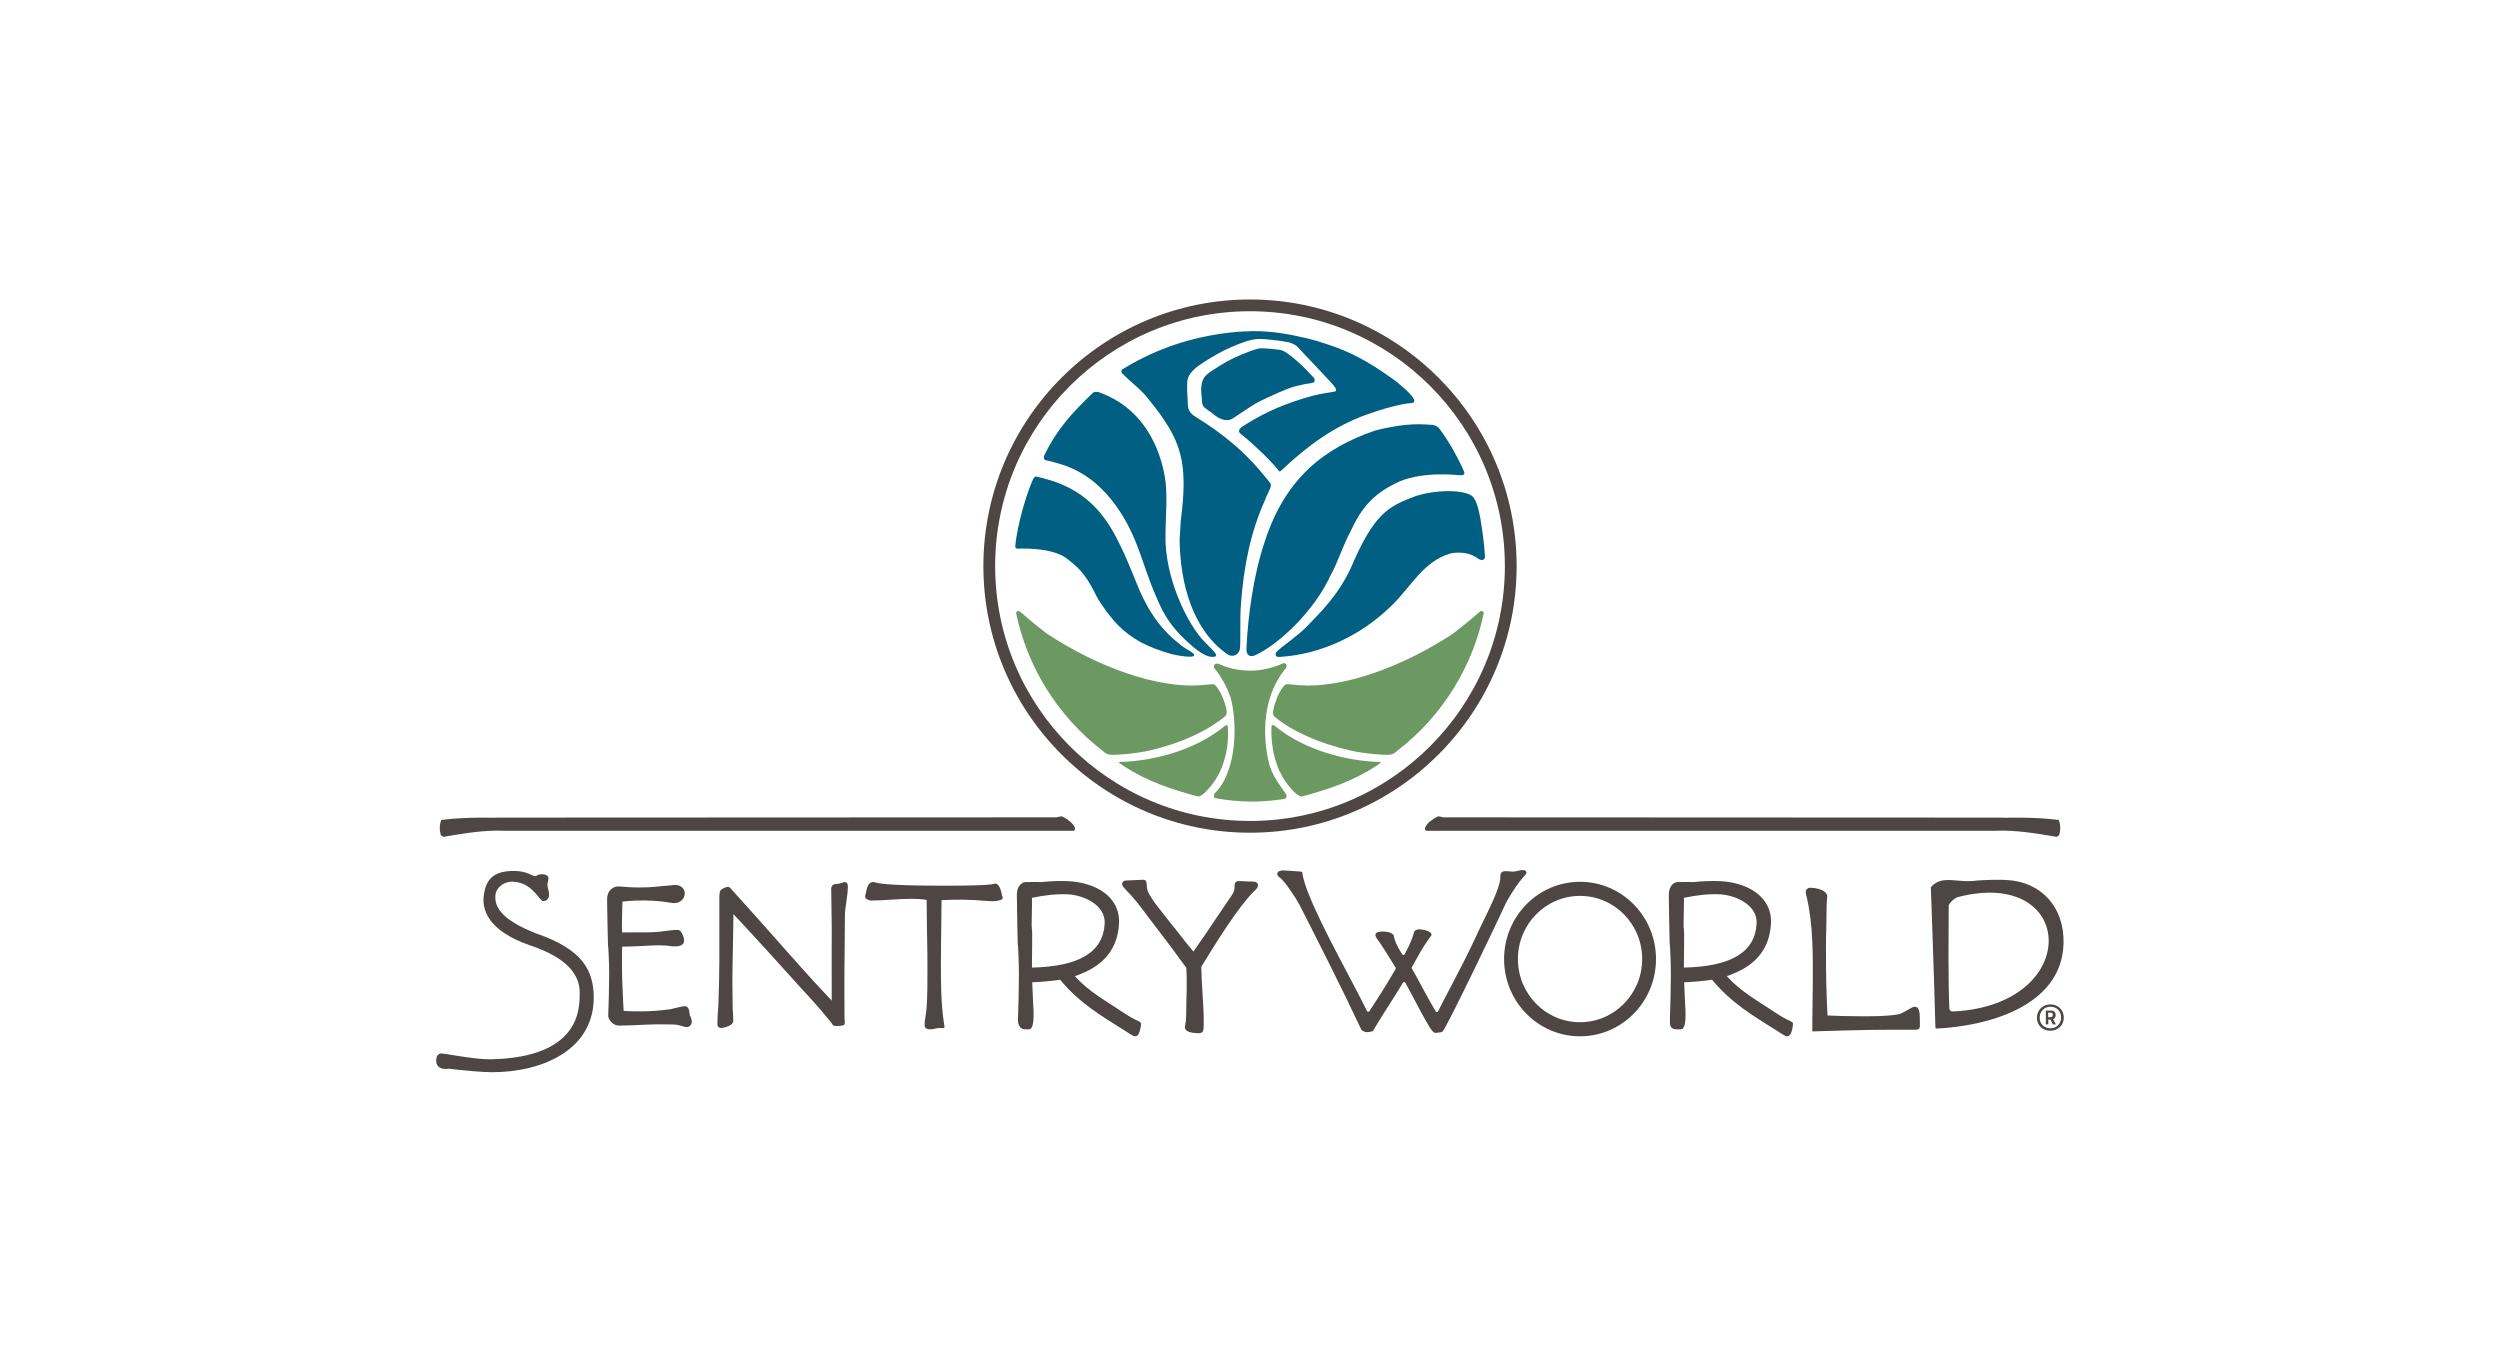 <svg width="384" height="210" viewBox="0 0 384 210" fill="none" xmlns="http://www.w3.org/2000/svg">
<g clip-path="url(#clip0_5345_35942)">
<path d="M219.282 127.607H306.484C309.619 127.468 312.714 128.004 315.889 128.539L316.286 128.301C316.425 127.627 316.464 127.627 316.444 126.952C316.444 126.615 316.325 126.277 316.226 125.94C311.901 125.424 308.865 125.662 307.079 125.583L221.663 125.543C221.663 125.543 220.988 125.325 220.809 125.424C218.706 126.496 218.528 127.726 219.282 127.607Z" fill="#4E4545"/>
<path d="M164.718 127.607H77.516C74.381 127.468 71.286 128.004 68.111 128.539L67.714 128.301C67.575 127.627 67.536 127.627 67.556 126.952C67.556 126.615 67.675 126.277 67.774 125.94C72.099 125.424 75.135 125.662 76.921 125.583L162.337 125.543C162.337 125.543 163.012 125.325 163.19 125.424C165.294 126.496 165.472 127.726 164.718 127.607Z" fill="#4E4545"/>
<path d="M192.001 127.905C169.422 127.905 151.049 109.532 151.049 86.952C151.049 64.373 169.422 46 192.001 46C214.581 46 232.954 64.373 232.954 86.952C232.954 109.532 214.581 127.905 192.001 127.905ZM192.001 47.806C170.414 47.806 152.854 65.365 152.854 86.952C152.854 108.54 170.414 126.099 192.001 126.099C213.589 126.099 231.148 108.54 231.148 86.952C231.148 65.365 213.589 47.806 192.001 47.806Z" fill="#4E4545"/>
<path d="M156.066 94.155C157.733 102.111 162.158 109.77 169.36 115.325C169.618 115.524 169.876 115.841 170.491 115.92C171.225 116.02 174.42 115.762 176.443 115.305C181.384 114.194 185.551 112.21 188.189 110.008C188.705 109.571 188.269 108.42 187.852 107.23C187.852 107.23 187.356 105.98 186.701 105.286C186.424 104.988 186.245 105.087 184.479 105.246C177.733 105.762 168.586 102.448 160.868 97.369C159.598 96.416 158.13 95.226 156.721 93.976C156.364 93.698 156.066 93.936 156.106 94.135L156.066 94.155Z" fill="#6C9962"/>
<path d="M197.098 101.872C197.674 101.793 197.813 102.388 197.297 102.904C194.102 106.872 193.725 112.706 195.015 117.607C195.67 119.511 196.543 120.523 197.515 121.952C197.753 122.309 197.614 122.706 197.098 122.745C193.447 123.301 190.332 123.241 186.682 122.607C186.404 122.507 186.384 122.11 186.582 121.853C189.717 118.817 190.233 111.972 189.043 107.19C188.447 105.583 187.694 104.035 186.523 102.626C186.305 102.368 186.503 101.813 187.138 101.952C189.043 102.845 192.793 103.837 197.118 101.872H197.098Z" fill="#6C9962"/>
<path d="M195.731 111.436C200.394 115.325 206.981 116.892 211.822 117.031C212.417 117.071 211.882 117.269 211.306 117.706C207.675 120.047 204.084 121.218 200.096 122.309C200.096 122.309 199.858 122.369 199.66 122.289C199.441 122.17 199.164 121.992 199.164 121.992C198.052 121.019 196.644 119.273 195.969 116.952C195.91 116.773 195.671 115.881 195.592 115.504C195.354 114.273 195.235 113.004 195.294 111.734C195.294 111.377 195.453 111.238 195.711 111.456L195.731 111.436Z" fill="#6C9962"/>
<path d="M188.189 111.455C183.526 115.344 176.978 116.892 172.137 117.031C171.542 117.07 172.077 117.269 172.653 117.705C176.284 120.047 179.875 121.217 183.863 122.309C183.863 122.309 184.101 122.368 184.3 122.289C184.518 122.17 184.796 121.991 184.796 121.991C185.907 121.019 187.316 119.273 187.99 116.951C188.05 116.773 188.288 115.88 188.367 115.503C188.605 114.273 188.665 113.023 188.605 111.773C188.605 111.416 188.447 111.277 188.189 111.495V111.455Z" fill="#6C9962"/>
<path d="M227.914 94.155C226.247 102.111 221.822 109.77 214.62 115.325C214.362 115.524 214.104 115.841 213.489 115.92C212.755 116.02 209.56 115.762 207.537 115.305C202.596 114.194 198.41 112.29 195.771 110.087C195.255 109.651 195.711 108.42 196.128 107.23C196.128 107.23 196.624 105.98 197.279 105.286C197.556 104.988 197.735 105.087 199.501 105.246C206.247 105.762 215.394 102.448 223.112 97.369C224.382 96.416 225.85 95.226 227.259 93.976C227.616 93.698 227.914 93.936 227.874 94.135L227.914 94.155Z" fill="#6C9962"/>
<path d="M194.381 76.556C195.135 74.989 195.393 74.533 195.076 74.156C191.464 69.552 188.151 66.814 183.449 63.898C182.377 63.223 182.457 62.172 182.457 62.172C182.397 60.664 182.318 59.989 182.357 58.739C182.397 57.707 183.072 57.112 183.191 56.973C183.508 56.656 183.746 56.417 183.905 56.318C185.949 54.83 188.191 53.739 188.191 53.739C188.191 53.739 189.917 52.906 191.524 52.39C191.921 52.271 192.496 52.112 193.25 52.072C193.568 52.072 193.826 52.072 194.024 52.072C194.56 52.132 195.076 52.172 195.611 52.231C196.405 52.31 196.861 52.37 197.576 52.509C197.893 52.568 198.25 52.628 198.667 52.846C198.925 52.965 199.103 53.104 199.222 53.203C202.298 56.437 204.52 58.818 204.718 59.056C204.778 59.136 204.837 59.235 205.016 59.453C205.135 59.592 205.175 59.652 205.195 59.751C205.195 59.751 205.294 60.088 205.016 60.148C204.004 60.306 202.913 60.485 201.722 60.763C197.655 61.874 194.461 63.203 191.107 65.346C190.869 65.505 189.917 66.001 190.492 66.576C192.754 68.342 195.849 71.457 196.385 72.271C196.584 72.568 196.802 72.271 196.802 72.271C200.81 68.481 204.877 65.505 209.857 63.699C212.278 62.826 215.155 62.013 216.921 61.894C218.25 61.616 215.076 59.136 214.5 58.62C211.544 56.477 208.746 54.652 205.195 53.342C203.191 52.628 201.484 52.072 199.599 51.715C199.341 51.656 199.064 51.596 198.806 51.537C197.496 51.279 195.274 50.842 192.357 50.862C192.02 50.862 191.683 50.902 191.345 50.902C191.326 50.902 191.306 50.902 191.266 50.902C191.226 50.902 191.207 50.902 191.167 50.902C190.373 50.941 189.58 51.001 188.786 51.1C188.568 51.12 188.349 51.16 188.131 51.179C187.933 51.199 187.734 51.219 187.556 51.259C181.822 52.092 176.841 53.997 172.457 56.695C172.457 56.695 172.238 56.834 172.238 57.033C172.238 57.231 172.437 57.429 172.437 57.429C173.667 58.66 175.433 59.969 176.464 61.378C181.584 67.668 182.516 71.001 181.365 80.029L181.187 82.886C181.266 89.731 183.25 96.894 188.607 100.545C189.441 101.021 190.195 100.545 190.433 99.791C190.611 98.779 190.413 95.128 190.611 92.787C191.028 87.092 192.06 81.675 194.421 76.556H194.381Z" fill="#005F82"/>
<path d="M201.921 58.143C201.128 57.27 200.394 56.556 199.798 55.98C199.798 55.98 198.945 55.147 197.794 54.314C197.596 54.175 197.417 54.036 197.14 53.917C196.723 53.718 196.485 53.718 195.413 53.599C195.314 53.599 193.707 53.401 193.231 53.56C193.231 53.56 193.112 53.599 192.953 53.639C192.774 53.699 192.675 53.718 192.556 53.758C192.437 53.798 192.278 53.837 192.04 53.937C191.048 54.294 190.195 54.671 189.521 54.988C189.322 55.087 187.933 55.742 186.267 56.873C185.453 57.409 184.997 57.766 184.759 58.381C184.54 58.897 184.521 59.492 184.501 59.651C184.481 60.226 184.58 60.96 184.58 60.96C184.58 61.357 184.64 61.675 184.659 61.893C184.659 62.032 184.699 62.171 184.798 62.329C184.878 62.468 184.977 62.568 185.036 62.607C185.394 62.925 185.771 63.163 185.771 63.163C185.989 63.302 186.286 63.5 186.624 63.818C187.735 64.611 188.469 64.572 188.846 64.492C189.203 64.413 189.362 64.274 190.909 63.242C191.227 63.024 191.544 62.825 191.862 62.607C193.112 61.754 194.362 61.218 195.453 60.722C196.941 60.048 198.271 59.453 199.401 59.234C199.818 59.155 200.235 59.016 200.671 58.956C201.326 58.857 201.782 58.857 201.901 58.599C201.961 58.46 201.921 58.302 201.882 58.183L201.921 58.143Z" fill="#005F82"/>
<path d="M185.135 98.7C182.358 96.001 178.806 88.462 179.024 82.053C179.024 79.414 179.401 75.882 178.905 73.124C177.794 67.112 174.56 62.509 169.362 60.466C168.945 60.267 168.131 59.95 167.735 60.466C164.778 63.323 162.338 65.902 160.393 69.969C160.294 70.168 160.294 70.585 160.592 70.684C161.485 70.862 162.219 71.081 163.33 71.418C166.623 72.569 168.647 74.335 170.493 76.478C174.758 81.735 175.235 86.319 177.576 91.616C178.846 94.751 180.175 96.478 182.08 98.303C183.35 99.493 185.294 101.239 186.663 100.843C187.219 100.525 185.75 99.414 185.135 98.7Z" fill="#005F82"/>
<path d="M204.56 88.044C205.472 86.318 206.445 83.421 207.456 81.596C209.103 78.005 210.929 75.941 214.322 74.255C218.032 72.33 223.587 72.945 224.123 72.985C224.659 73.025 224.937 72.985 224.937 72.568C223.925 70.227 222.595 67.886 221.167 65.941C221.167 65.941 220.829 65.287 219.818 65.247C218.905 65.227 216.425 64.791 211.187 66.14C203.429 68.818 197.437 73.421 194.282 83.144C192.456 88.521 191.683 94.89 191.464 99.414C191.464 99.414 191.345 100.366 191.822 100.664C192.04 100.802 192.437 100.802 192.695 100.683C195.889 99.334 201.841 94.156 204.54 88.025L204.56 88.044Z" fill="#005F82"/>
<path d="M181.167 98.898C177.913 96.438 175.909 93.005 174.52 89.434C173.746 87.608 172.972 85.525 172.06 83.759C169.123 77.509 165.393 74.573 159.203 73.203C159.203 73.203 158.945 73.104 158.687 73.6C157.972 75.049 156.286 80.188 155.949 83.858C155.949 83.858 155.869 84.295 156.326 84.275C158.389 84.195 162.199 84.334 164.103 85.981C166.127 87.529 167.02 88.759 168.429 91.576C169.123 92.906 170.651 94.93 171.762 96.061C173.845 98.144 176.246 99.434 180.016 100.485C181.465 100.822 183.072 101.001 183.349 100.763C183.746 100.307 182.258 99.89 181.167 98.918V98.898Z" fill="#005F82"/>
<path d="M227.396 79.692C227.138 78.303 226.801 76.815 226.166 76.24C225.134 75.307 221.087 75.069 217.495 76.18C213.825 77.609 211.444 78.343 208.071 85.922C206.107 90.644 203.785 93.085 201.067 95.882C199.737 97.41 196.444 99.613 196.067 100.148C195.809 100.505 195.888 100.982 196.583 100.902C203.011 100.505 209.142 97.529 213.726 93.045C216.781 90.089 218.607 86.22 222.793 85.01C224.321 84.712 225.849 84.91 227.079 85.823C227.476 86.121 228.071 86.121 228.091 85.525C227.991 83.482 227.694 81.557 227.396 79.712V79.692Z" fill="#005F82"/>
<path d="M314.937 158.321C313.746 158.321 312.873 157.508 312.873 156.317C312.873 155.127 313.806 154.273 314.937 154.273C316.127 154.273 317 155.127 317 156.317C317 157.508 316.067 158.321 314.937 158.321ZM314.937 154.631C314.004 154.631 313.29 155.365 313.29 156.297C313.29 157.23 313.944 157.944 314.937 157.944C315.929 157.944 316.583 157.21 316.583 156.297C316.583 155.305 315.909 154.631 314.937 154.631ZM315.333 157.329C315.333 157.329 315.294 157.329 315.294 157.309L314.937 156.595H314.619V157.309C314.619 157.309 314.619 157.349 314.599 157.349H314.262C314.262 157.349 314.242 157.349 314.242 157.309V155.226H315.036C315.532 155.226 315.75 155.543 315.75 155.861V155.94C315.75 156.218 315.611 156.456 315.353 156.555L315.77 157.309V157.349H315.393L315.333 157.329ZM315.314 155.861C315.314 155.662 315.214 155.543 314.956 155.543H314.599V156.238H314.897C315.214 156.238 315.294 156.139 315.294 155.9V155.861H315.314Z" fill="#4E4545"/>
<path d="M220.771 158.659C220.612 158.659 220.394 158.659 220.215 158.559L220.136 158.5C219.541 157.905 218.291 155.504 217.18 153.401C216.684 152.448 216.207 151.575 215.85 150.94C215.811 150.881 215.751 150.841 215.672 150.841C215.672 150.841 215.533 150.881 215.493 150.94C214.818 152.071 214.124 153.182 213.43 154.254L213.39 154.313C212.576 155.603 211.723 156.912 210.949 158.262C210.949 158.282 210.949 158.301 210.91 158.341C210.87 158.381 210.85 158.381 210.811 158.401C210.711 158.42 210.632 158.42 210.553 158.46C210.394 158.52 210.215 158.539 210.037 158.539C209.68 158.539 209.362 158.42 209.124 158.182L209.064 158.083C206.088 151.734 202.735 145.127 199.58 138.936C199.025 137.885 197.338 135.365 196.604 134.809C196.247 134.631 196.188 134.373 196.188 134.234C196.188 133.797 196.723 133.698 197.061 133.698C197.418 133.698 197.795 133.738 198.152 133.758C198.549 133.797 198.906 133.817 199.243 133.837C199.441 133.837 199.66 133.837 199.898 133.916C199.898 133.916 199.997 133.936 200.037 133.956C200.057 133.956 200.037 134.095 200.037 134.095C200.473 137.389 204.878 145.504 207.616 150.722C208.469 152.349 209.342 153.996 209.977 155.305C210.017 155.365 210.076 155.424 210.156 155.424C210.235 155.424 210.295 155.385 210.334 155.325C211.961 152.845 213.251 150.782 214.362 148.837C214.402 148.778 214.402 148.678 214.362 148.619C214.104 148.202 213.846 147.786 213.588 147.369C212.874 146.218 212.219 145.147 211.426 144.075L211.366 143.956C211.366 143.956 211.267 143.778 211.267 143.619C211.267 143.48 211.267 143.083 212.378 143.083C213.191 143.083 213.747 143.262 214.045 143.619L214.084 143.659V143.718C214.243 144.69 214.759 145.603 215.394 146.595C215.434 146.655 215.493 146.694 215.572 146.694C215.572 146.694 215.711 146.655 215.751 146.575C216.108 145.92 216.505 145.147 216.803 144.373C216.961 143.976 217.041 143.738 217.14 143.381L217.18 143.222C217.259 142.924 217.576 142.746 218.033 142.746C218.39 142.746 219.878 142.964 219.878 143.559C219.878 143.758 219.739 143.877 219.66 143.936L219.263 144.512C218.568 145.464 218.033 146.476 217.437 147.528C217.239 147.885 217.061 148.222 216.862 148.559C216.822 148.619 216.822 148.698 216.862 148.778C217.477 149.829 218.072 150.92 218.628 151.972C219.243 153.103 219.858 154.254 220.533 155.365C220.572 155.424 220.632 155.464 220.711 155.464C220.711 155.464 220.85 155.424 220.89 155.345C221.564 153.996 222.259 152.647 222.973 151.317C224.303 148.778 225.632 146.198 226.822 143.619L227.14 142.924C228.033 141.02 229.858 137.587 230.334 135.603C230.453 135.166 230.453 134.869 230.453 134.432C230.553 133.877 230.89 133.817 231.227 133.817C231.465 133.817 231.684 133.817 231.902 133.857C232.061 133.857 232.199 133.877 232.338 133.877C232.596 133.877 232.834 133.837 233.092 133.778C233.33 133.718 233.608 133.639 233.906 133.639C234.362 133.639 234.461 133.877 234.461 134.055C234.461 134.155 234.461 134.194 233.866 134.869C233.628 135.147 233.449 135.365 233.39 135.444C232.755 136.238 231.426 138.341 231.128 139.095C230.612 140.285 222.219 157.865 221.564 158.46C221.346 158.599 220.969 158.599 220.83 158.599H220.771V158.659Z" fill="#4E4545"/>
<path d="M231.027 147.31C231.027 140.763 236.246 135.445 242.694 135.445C249.142 135.445 254.361 140.763 254.361 147.31C254.361 153.858 249.142 159.175 242.694 159.175C236.246 159.175 231.027 153.858 231.027 147.31ZM242.694 157.013C247.952 157.013 252.238 152.668 252.238 147.31C252.238 141.953 247.972 137.608 242.694 137.608C237.416 137.608 233.15 141.953 233.15 147.31C233.15 152.668 237.416 157.013 242.694 157.013Z" fill="#4E4545"/>
<path d="M129.777 135.484C129.658 135.484 129.539 135.524 129.301 135.603C129.102 135.683 128.804 135.762 128.646 135.762C128.408 135.762 127.674 135.762 127.674 136.516C127.674 137.469 127.693 138.421 127.713 139.373C127.733 140.326 127.753 141.258 127.753 142.211C127.753 145.961 127.733 149.83 127.753 153.699C126.324 152.191 124.896 150.643 123.487 149.076C121.701 147.092 120.471 145.683 119.34 144.413C117.654 142.508 115.213 139.75 112.078 136.298C112.058 136.278 111.999 136.258 111.939 136.238C111.84 136.199 111.741 136.238 111.701 136.238C111.205 136.318 110.888 136.576 110.709 136.715C110.65 136.754 110.551 136.972 110.551 137.052C110.551 137.111 110.551 137.191 110.531 137.27C110.531 137.409 110.491 137.548 110.491 137.687C110.491 139.314 110.491 140.961 110.491 142.607C110.491 144.274 110.491 145.941 110.491 147.627C110.491 149.73 110.431 151.794 110.352 154.036C110.352 154.393 110.312 154.75 110.293 155.107C110.233 155.842 110.193 156.576 110.193 157.33C110.193 157.469 110.233 157.905 110.848 157.905C110.848 157.905 112.634 157.647 112.634 156.814C112.634 156.159 112.574 155.445 112.535 154.81C112.535 154.155 112.535 153.48 112.515 152.826C112.515 152.171 112.495 151.516 112.495 150.861C112.495 149.135 112.535 147.409 112.574 145.663C112.614 143.917 112.634 142.191 112.654 140.465V140.405C116.483 144.492 120.114 148.52 122.912 151.635C123.983 152.786 124.995 153.877 126.066 155.127C126.225 155.306 126.364 155.504 126.523 155.683C126.86 156.099 127.217 156.516 127.574 156.933C127.852 157.23 127.852 157.588 128.308 157.588C128.487 157.588 128.705 157.588 128.824 157.588C129.241 157.548 129.34 157.548 129.439 157.508C129.618 157.449 129.737 157.488 129.757 157.052C129.757 156.814 129.737 156.397 129.717 156.318C129.717 155.266 129.697 153.639 129.697 151.635C129.697 148.044 129.717 148.421 129.737 146.219C129.757 144.413 129.777 142.588 129.777 140.782C129.777 140.028 129.876 139.314 129.995 138.54C130.114 137.786 130.213 136.992 130.233 136.179C130.233 135.544 129.896 135.484 129.737 135.484H129.777Z" fill="#4E4545"/>
<path d="M153.905 137.488C153.746 136.754 153.528 135.722 152.813 135.722L152.635 135.762C152.516 135.822 151.524 136.08 143.825 136.04C136.127 136.02 134.619 135.643 134.302 135.484H134.143H134.024C133.309 135.564 133.111 136.556 132.972 137.27C132.952 137.409 132.913 137.528 132.893 137.607C132.893 137.607 132.873 137.786 132.952 137.945C133.032 138.103 133.171 138.123 133.171 138.123C133.309 138.203 133.528 138.322 133.766 138.322C134.817 138.322 135.869 138.262 136.901 138.183C138.766 138.064 140.75 137.965 142.337 138.222C142.337 140.008 142.377 141.814 142.397 143.58C142.436 145.465 142.476 147.429 142.456 149.353C142.456 151.139 142.456 153.004 142.317 154.83C142.298 155.207 142.238 155.584 142.179 155.961C142.099 156.476 142.02 157.012 142.02 157.508C142.02 157.607 142.059 158.103 142.833 158.103C143.409 158.103 143.607 157.945 144.262 157.905C144.52 157.905 144.738 157.905 144.877 157.905C144.996 157.905 145.075 157.845 145.075 157.726L145.016 157.33C144.54 154.234 144.52 151.04 144.52 148.282C144.52 146.08 144.559 144.155 144.579 142.349C144.579 140.921 144.619 139.592 144.619 138.262C146.841 138.143 149.083 138.163 151.246 138.361C151.524 138.361 151.821 138.401 152.119 138.421C152.754 138.48 153.944 138.282 154.004 138.024C154.063 137.766 153.905 137.607 153.865 137.488H153.905Z" fill="#4E4545"/>
<path d="M192.534 135.405C192.276 135.405 191.602 135.405 190.808 135.345C190.649 135.345 190.352 135.345 190.173 135.345C189.875 135.345 189.637 135.603 189.637 135.901C189.637 136.675 189.598 136.913 189.161 137.567C188.467 138.579 187.792 139.591 187.117 140.583C185.887 142.429 184.617 144.313 183.308 146.159C182.633 145.385 181.978 144.532 181.344 143.718C180.848 143.083 180.352 142.448 179.855 141.853C179.478 141.357 179.082 140.861 178.685 140.365C177.931 139.413 177.137 138.44 176.562 137.409C176.284 136.952 176.145 136.476 176.145 135.98C176.145 135.405 175.967 135.127 175.609 135.127C175.371 135.127 173.268 135.246 173.01 135.246C172.375 135.246 172.355 135.742 172.355 135.802C172.355 136.04 172.534 136.238 172.752 136.476C172.812 136.536 172.871 136.595 172.891 136.615L172.971 136.734C174.141 137.865 175.173 139.254 176.165 140.583C176.443 140.94 176.701 141.298 176.978 141.655C179.082 144.373 180.748 146.615 182.217 148.659C182.276 149.452 182.276 150.226 182.276 151.02C182.276 151.813 182.276 152.667 182.236 153.46C182.236 154.274 182.197 155.087 182.197 155.921C182.197 156.516 182.157 156.972 182.038 157.548C182.038 157.607 181.998 157.647 181.998 157.845C181.998 157.905 182.038 157.964 182.038 158.004C182.078 158.103 182.157 158.222 182.197 158.242C182.653 158.639 183.566 158.698 184.121 158.698C184.816 158.698 184.836 158.242 184.836 158.202C184.895 157.746 184.895 157.409 184.895 157.091C184.895 155.425 184.796 153.877 184.697 152.389C184.617 151.04 184.538 149.77 184.518 148.5C186.502 145.246 190.133 139.353 192.613 136.893L192.693 136.833C192.99 136.556 193.228 136.298 193.228 135.98C193.228 135.881 193.189 135.425 192.514 135.425L192.534 135.405Z" fill="#4E4545"/>
<path d="M294.121 154.631C293.863 154.631 293.605 154.79 293.05 155.107C292.574 155.385 291.919 155.782 291.463 155.822C289.578 156.119 287.574 156.099 285.649 156.099C283.943 156.099 282.177 156.04 280.709 155.98C280.53 152.746 280.451 149.373 280.471 145.107C280.471 144.393 280.471 143.659 280.51 142.925C280.51 142.191 280.55 141.457 280.55 140.723C280.55 139.651 280.55 138.659 280.669 137.726V137.627V137.548C280.292 136.377 278.109 136.357 278.01 136.357C277.673 136.357 277.355 136.655 277.355 137.012C277.355 137.211 277.395 137.389 277.455 137.568L277.494 137.707C278.486 141.913 278.467 146.457 278.447 150.861C278.447 151.972 278.427 153.084 278.407 154.175C278.407 155.286 278.367 156.397 278.367 157.508V158.302C278.367 158.302 278.348 158.421 278.486 158.421C278.625 158.421 286.76 158.143 290.649 158.163H294.3C294.518 158.163 294.895 158.103 294.895 157.588C294.895 155.584 294.895 154.671 294.141 154.651L294.121 154.631Z" fill="#4E4545"/>
<path d="M175.017 156.913C174.164 156.536 173.489 156.159 172.874 155.742C169.779 153.679 167.219 152.31 165.096 149.929C165.453 149.829 165.771 149.71 165.949 149.611C169.699 148.163 171.703 145.564 171.882 141.833C172.08 137.627 168.132 135.544 164.104 135.345C162.715 135.286 161.307 135.345 159.997 135.484C159.64 135.464 158.271 135.484 157.695 135.484C157.12 135.484 157.1 135.623 156.902 135.722C156.426 136.079 156.188 136.675 156.188 137.528C156.188 139.314 156.326 144.968 156.326 144.968C156.386 145.008 156.505 148.064 156.505 149.492C156.505 151.794 156.445 153.996 156.366 156.317V156.675V156.992C156.644 158.262 157.299 158.103 158.053 158.103C159.064 158.103 158.707 154.631 158.687 154.075C158.648 153.024 158.588 151.952 158.549 150.881C159.977 150.821 161.763 150.663 162.834 150.484C165.711 153.996 169.144 156.04 172.795 158.321C172.953 158.421 173.132 158.52 173.291 158.639C173.568 158.817 173.846 159.016 174.124 159.135C174.322 159.214 174.719 159.234 174.938 158.718C175.096 158.381 175.235 157.806 175.255 157.349C175.255 157.349 175.314 157.31 175.255 157.171C175.195 157.032 175.017 156.952 175.017 156.952V156.913ZM158.509 147.885C158.509 146.952 158.588 142.825 158.509 142.825C158.449 142.369 158.449 141.952 158.469 141.456C158.469 140.583 158.489 139.849 158.509 139.155C158.509 138.937 158.509 138.103 158.509 137.905C160.592 137.468 162.378 137.29 164.045 137.369C166.406 137.488 169.818 138.976 169.68 141.833C169.461 146.238 165.791 148.46 158.509 148.619C158.509 148.381 158.509 148.123 158.509 147.885Z" fill="#4E4545"/>
<path d="M275.156 156.913C274.302 156.536 273.628 156.159 273.013 155.742C269.917 153.679 267.358 152.31 265.235 149.929C265.592 149.829 265.91 149.71 266.088 149.611C269.838 148.163 271.842 145.564 272.021 141.833C272.219 137.627 268.271 135.544 264.243 135.345C262.854 135.286 261.445 135.345 260.136 135.484C259.779 135.464 258.41 135.484 257.834 135.484C257.259 135.484 257.239 135.623 257.04 135.722C256.564 136.079 256.326 136.675 256.326 137.528C256.326 139.314 256.465 144.968 256.465 144.968C256.525 145.008 256.644 148.064 256.644 149.492C256.644 151.794 256.584 153.996 256.505 156.317V156.675V156.992C256.465 158.282 257.437 158.103 258.191 158.103C259.203 158.103 258.846 154.631 258.826 154.075C258.786 153.024 258.727 151.952 258.687 150.881C260.116 150.821 261.902 150.663 262.973 150.484C265.85 153.996 269.283 156.04 272.933 158.321C273.092 158.421 273.271 158.52 273.429 158.639C273.707 158.817 273.985 159.016 274.263 159.135C274.461 159.214 274.858 159.234 275.076 158.718C275.235 158.381 275.374 157.806 275.394 157.349C275.394 157.349 275.453 157.25 275.354 157.091C275.275 156.952 275.136 156.952 275.136 156.952L275.156 156.913ZM258.648 147.885C258.648 146.952 258.727 142.825 258.648 142.825C258.588 142.369 258.588 141.952 258.608 141.456C258.608 140.583 258.628 139.849 258.648 139.155C258.648 138.937 258.648 138.103 258.648 137.905C260.731 137.468 262.517 137.29 264.183 137.369C266.544 137.488 269.957 138.976 269.818 141.833C269.6 146.238 265.929 148.46 258.648 148.619C258.648 148.381 258.648 148.123 258.648 147.885Z" fill="#4E4545"/>
<path d="M308.23 135.167C307.178 135.108 305.373 135.128 303.706 135.247C300.631 135.703 298.369 134.294 296.623 136.219C296.563 136.298 296.583 136.259 296.583 136.397C296.583 136.536 297.059 149.374 297.278 157.786C297.278 157.866 297.298 157.886 297.337 157.925C297.377 157.965 297.417 157.985 297.476 157.985C305.036 157.628 316.722 154.691 316.96 144.889C317.099 139.334 313.528 135.425 308.19 135.167H308.23ZM299.936 155.366C299.659 155.366 299.52 155.207 299.421 154.989C299.222 149.751 299.301 144.235 299.321 139.036C299.678 138.382 300.214 138.005 300.671 137.806C318.944 133.044 319.996 154.433 299.936 155.366Z" fill="#4E4545"/>
<path d="M82.933 143.599C76.087 141.059 76.067 138.718 76.087 137.627C76.127 136.416 77.298 135.424 78.627 135.424C81.028 135.444 82.218 137.17 82.853 137.924C83.131 138.261 83.25 138.4 83.488 138.4C84.024 138.4 84.341 137.924 84.341 137.448C84.341 137.131 84.282 136.833 84.202 136.555C84.143 136.317 84.083 136.079 84.083 135.861C84.083 135.761 84.103 135.662 84.143 135.523C84.183 135.345 84.242 135.146 84.242 134.928C84.242 134.154 82.952 134.234 82.694 134.373C82.516 134.472 82.337 134.571 82.198 134.571C81.702 134.571 81.008 133.777 78.905 133.777C75.671 133.777 74.659 135.186 74.321 137.428C74.004 139.492 74.698 142.924 81.524 145.246C87 147.091 89.083 149.631 89.044 152.567C89.004 154.591 89.401 162.448 75.333 162.706C73.548 162.746 70.175 162.17 68.349 161.873H68.171C67.853 161.754 67 161.674 67 162.904C67 163.48 67.238 163.797 67.536 163.976L67.575 163.996C68.071 164.273 68.746 164.194 68.925 164.154C71.087 164.412 73.984 164.69 75.591 164.69C83.389 164.69 91.564 161.178 91.186 152.646C90.988 148.083 88.329 145.583 82.933 143.579V143.599Z" fill="#4E4545"/>
<path d="M105.968 156.041C105.968 156.041 105.929 155.842 105.929 155.723C105.869 155.247 105.79 154.552 105.194 154.552C104.877 154.552 104.321 154.691 103.587 154.87C103.349 154.929 103.131 154.989 103.012 155.009C101.524 155.227 99.936 155.346 98.409 155.346C97.556 155.346 96.663 155.346 95.79 155.267C95.77 154.771 95.75 154.255 95.71 153.739C95.611 151.834 95.532 149.85 95.532 147.945C95.532 147.072 95.532 146.259 95.571 145.406C96.603 145.406 97.635 145.346 98.627 145.306C99.738 145.247 100.333 145.187 101.484 145.207C101.444 145.207 101.504 145.207 101.484 145.207C102.813 145.207 102.774 145.386 103.825 145.366C104.421 145.366 104.798 145.128 104.956 144.929C105.095 144.751 105.075 144.493 105.075 144.414C105.056 144.116 105.016 143.957 104.857 143.56C104.718 143.243 104.639 143.203 104.579 143.084C104.242 142.449 102.198 143.223 99.5 143.203C99.202 143.203 98.627 143.203 97.694 143.203C97.218 143.203 96.663 143.203 96.048 143.223C95.889 143.223 95.73 143.223 95.571 143.223C95.512 142.806 95.512 142.39 95.532 141.933C95.532 141.12 95.552 140.425 95.571 139.771C95.571 139.334 95.591 138.898 95.611 138.481C96.901 138.342 98.409 138.263 100.115 138.342C101.266 138.402 102.337 138.541 103.27 138.699C103.468 138.719 104.044 138.779 104.54 138.421C104.798 138.243 104.917 138.044 104.956 137.985C105.056 137.826 105.294 137.37 105.115 136.834C104.956 136.378 104.56 136.041 104.044 135.961C103.488 135.862 103.19 136.001 102.754 136.021C101.008 136.12 100.552 136.318 98.071 136.318L96.722 136.279C95.413 136.219 94.718 135.961 94.064 136.437L93.964 136.517C93.488 136.854 93.25 137.41 93.25 138.203C93.25 139.89 93.389 145.187 93.389 145.187C93.448 145.207 93.567 148.104 93.567 149.433C93.567 151.596 93.508 153.66 93.429 155.842C93.429 155.902 93.429 155.981 93.429 156.041C93.429 156.12 93.429 156.179 93.448 156.259C93.766 157.072 94.361 157.529 95.115 157.529C96.425 157.529 97.734 157.469 99.004 157.39C100.254 157.33 101.484 157.33 102.774 157.35C103.23 157.35 103.766 157.35 104.242 157.469C105.056 157.648 105.452 157.886 105.81 157.687C106.087 157.548 106.266 157.231 106.266 156.953C106.266 156.576 106.107 156.358 106.028 156.041H105.968Z" fill="#4E4545"/>
</g>
<defs>
<clipPath id="clip0_5345_35942">
<rect width="250" height="118.71" fill="white" transform="translate(67 46)"/>
</clipPath>
</defs>
</svg>

